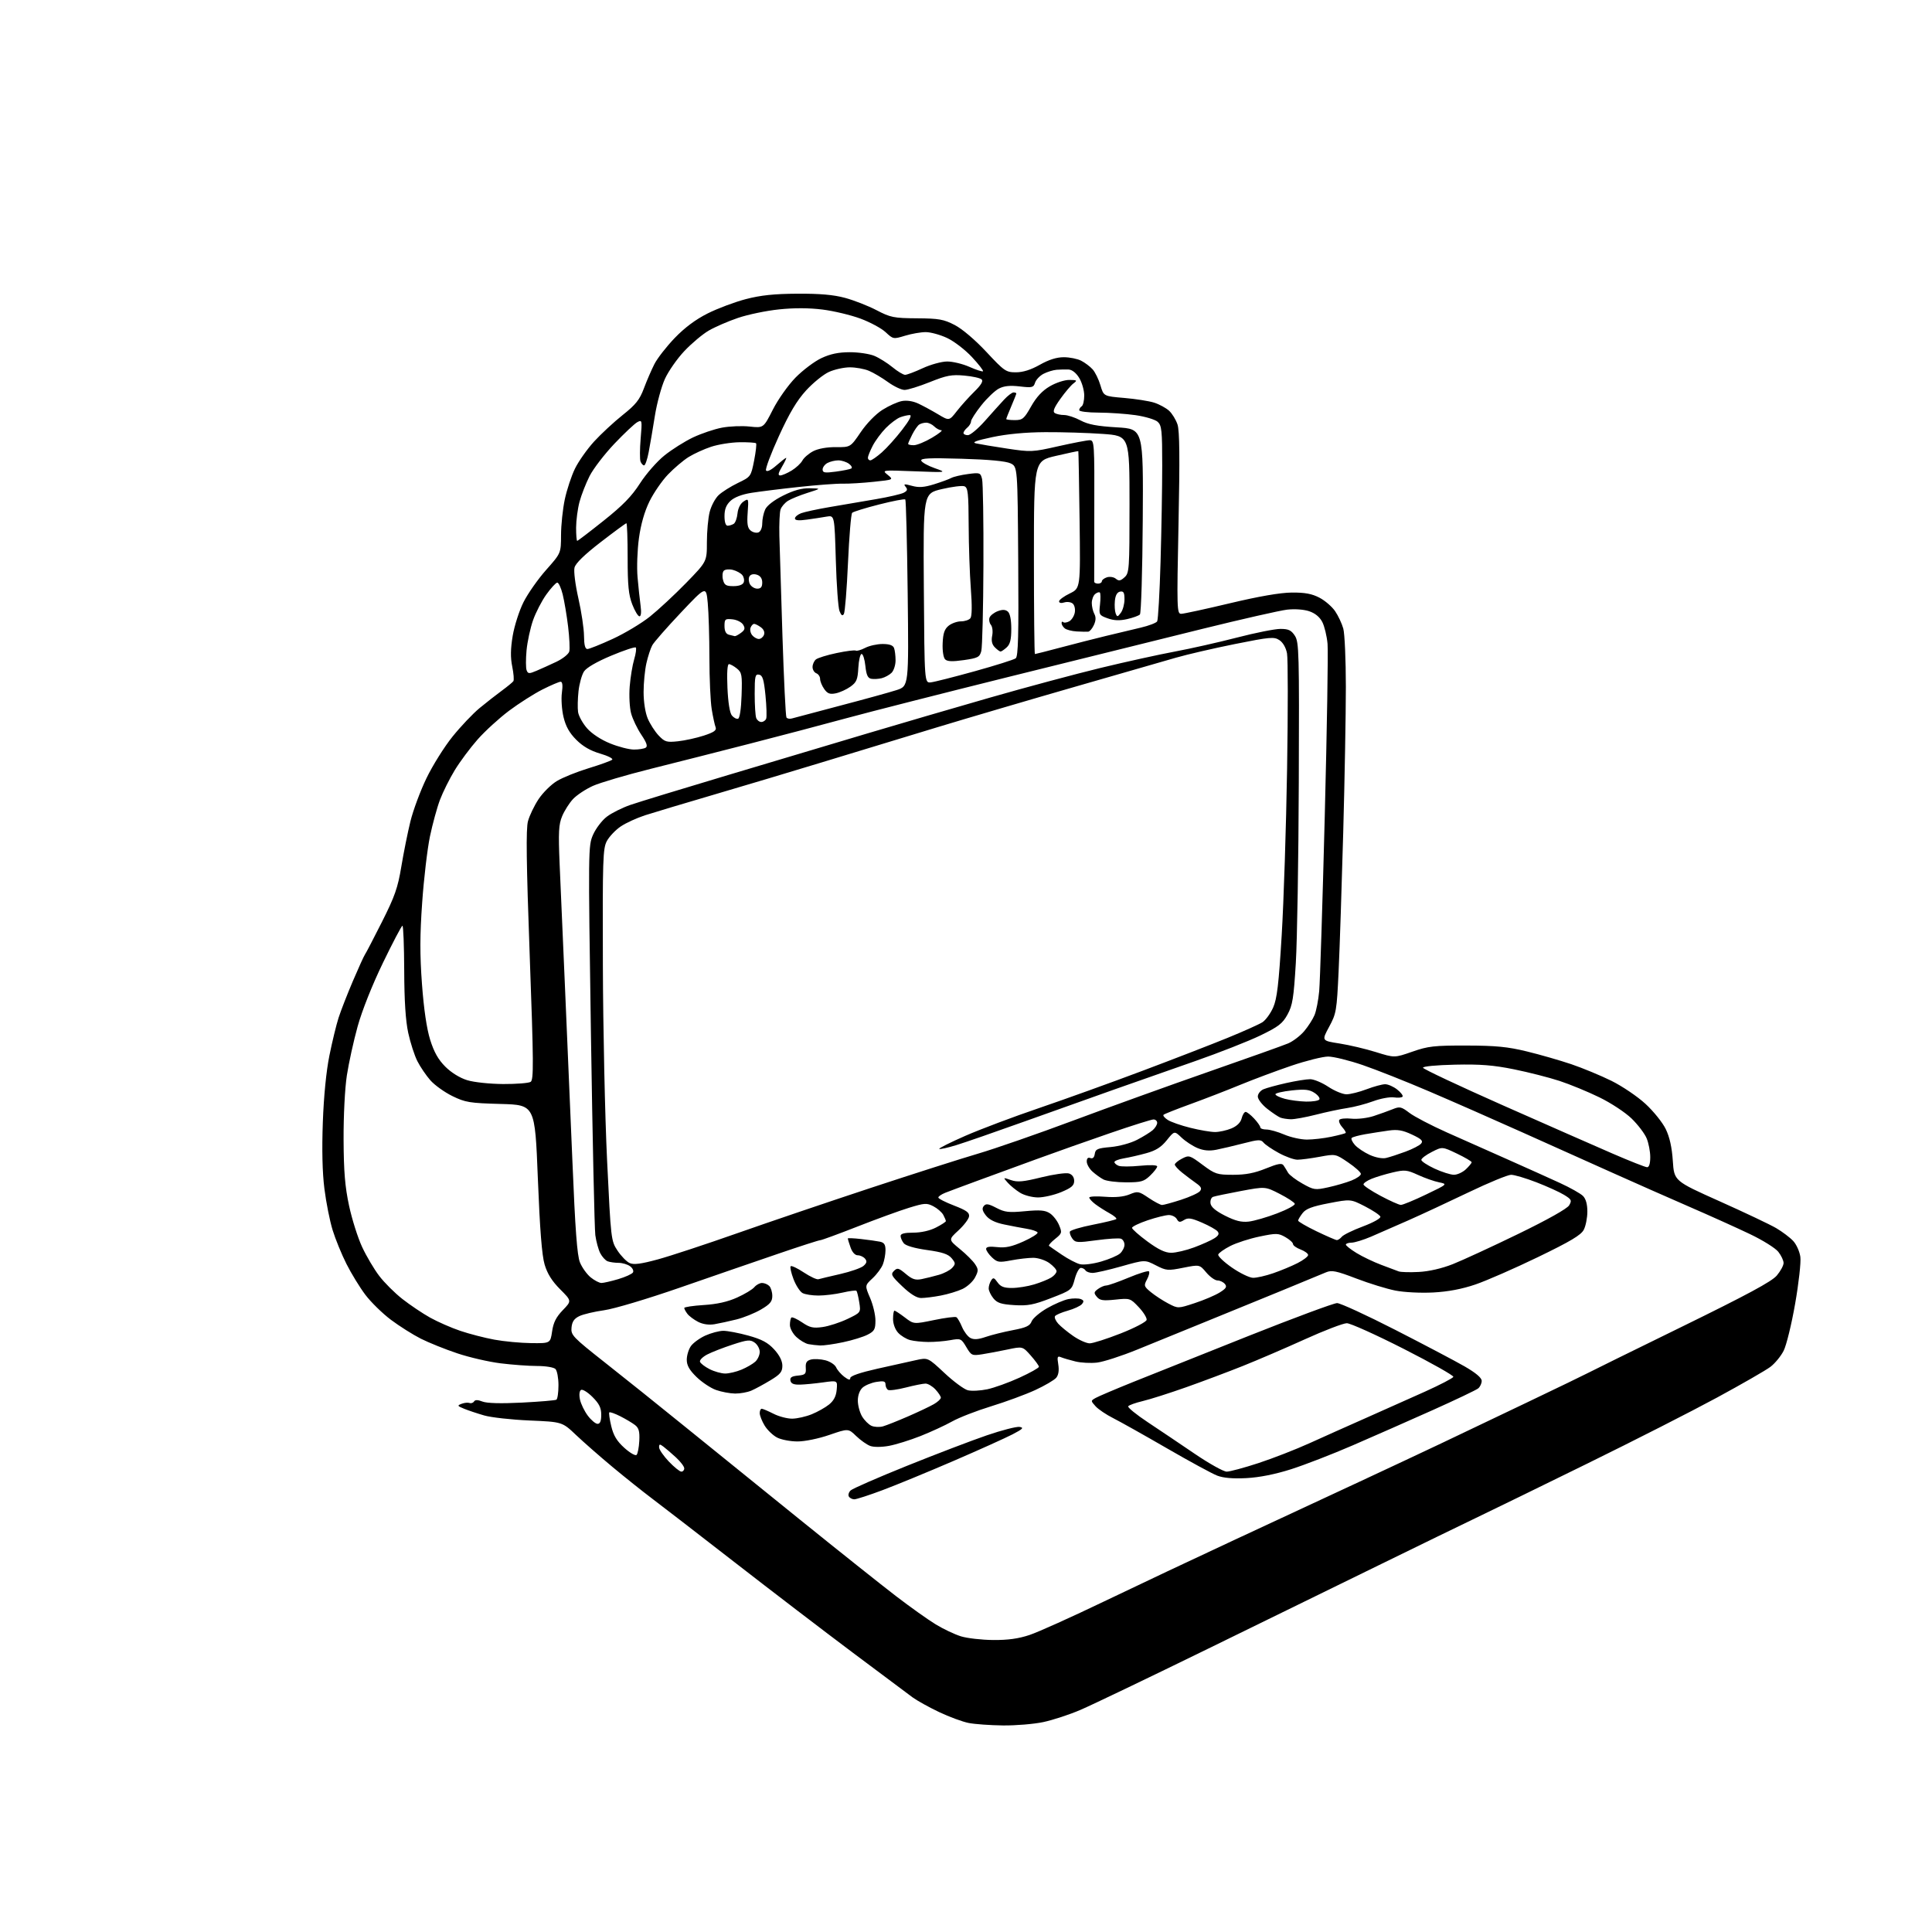 <?xml version="1.0" encoding="UTF-8" standalone="no"?>
<svg 
  version="1.1" 
  xmlns="http://www.w3.org/2000/svg" 
  xmlns:xlink="http://www.w3.org/1999/xlink" 
  xmlns:svg="http://www.w3.org/2000/svg"
  xmlns:rdf="http://www.w3.org/1999/02/22-rdf-syntax-ns#"
  xmlns:cc="http://creativecommons.org/ns#"
  xmlns:dc="http://purl.org/dc/elements/1.1/"
  viewBox="0 0 768 768"
  width="768"
  height="768"
>
<style>svg {background-color: white; }</style>"
<path stroke="none" fill="black" fill-rule="evenodd" d="M398.68,685.89C393.63,685.83 387.50,685.39 385.06,684.91C382.61,684.43 377.32,682.48 373.30,680.57C369.28,678.66 364.53,676.02 362.74,674.71C360.96,673.40 350.27,665.41 339.00,656.96C327.73,648.51 306.57,632.34 292.00,621.01C277.43,609.69 262.57,598.23 259.00,595.54C255.43,592.85 248.45,587.28 243.50,583.16C238.55,579.04 232.03,573.32 229.00,570.45C223.50,565.22 223.50,565.22 210.50,564.67C203.35,564.36 195.25,563.46 192.50,562.67C189.75,561.88 186.15,560.68 184.50,560.00C181.77,558.89 181.68,558.71 183.50,558.03C184.60,557.61 186.02,557.47 186.65,557.71C187.28,557.94 188.08,557.67 188.43,557.11C188.87,556.40 189.93,556.41 191.79,557.14C193.54,557.83 199.08,557.98 207.42,557.56C214.53,557.20 220.71,556.68 221.17,556.40C221.63,556.11 222.00,553.52 222.00,550.64C222.00,547.76 221.46,544.86 220.80,544.20C220.13,543.53 216.92,543.00 213.52,543.00C210.18,543.00 203.63,542.52 198.97,541.94C194.31,541.36 186.57,539.58 181.78,537.97C176.98,536.37 170.45,533.74 167.27,532.14C164.09,530.53 158.74,527.15 155.37,524.62C152.01,522.09 147.45,517.63 145.23,514.69C143.02,511.76 139.64,506.24 137.72,502.43C135.80,498.62 133.32,492.56 132.22,488.97C131.11,485.37 129.64,478.00 128.96,472.57C128.14,466.11 127.93,456.97 128.33,446.10C128.70,435.76 129.69,425.76 130.95,419.57C132.05,414.11 133.69,407.36 134.59,404.57C135.49,401.78 138.04,395.23 140.27,390.00C142.50,384.77 144.65,380.05 145.04,379.50C145.44,378.95 148.49,373.10 151.82,366.49C156.94,356.33 158.13,352.95 159.53,344.49C160.44,339.00 162.07,330.90 163.15,326.50C164.23,322.10 167.10,314.37 169.54,309.33C171.97,304.29 176.62,296.86 179.87,292.83C183.11,288.80 187.96,283.69 190.63,281.48C193.31,279.27 197.30,276.15 199.50,274.54C201.70,272.92 203.76,271.23 204.07,270.78C204.39,270.33 204.18,267.71 203.62,264.96C202.89,261.38 202.94,257.93 203.81,252.73C204.48,248.76 206.41,242.73 208.11,239.35C209.81,235.97 213.85,230.21 217.10,226.55C223.00,219.90 223.00,219.90 223.02,212.70C223.03,208.74 223.70,202.36 224.51,198.52C225.33,194.68 227.15,189.16 228.57,186.27C229.99,183.37 233.40,178.54 236.15,175.52C238.91,172.51 244.02,167.77 247.52,164.98C252.73,160.84 254.26,158.92 255.95,154.41C257.08,151.38 258.97,147.02 260.14,144.72C261.31,142.42 264.94,137.77 268.19,134.38C272.14,130.27 276.49,127.02 281.30,124.60C285.26,122.61 292.10,120.05 296.50,118.90C302.42,117.36 307.75,116.80 317.00,116.75C325.92,116.70 331.34,117.17 335.92,118.41C339.45,119.36 345.08,121.56 348.42,123.30C354.01,126.21 355.30,126.47 364.50,126.53C373.23,126.59 375.14,126.93 379.52,129.20C382.51,130.75 387.61,135.09 392.11,139.90C399.23,147.54 399.91,148.00 403.85,148.00C406.65,148.00 409.79,147.01 413.35,145.00C416.92,142.98 420.04,142.00 422.88,142.00C425.20,142.00 428.32,142.63 429.80,143.40C431.29,144.17 433.33,145.70 434.33,146.82C435.34,147.93 436.74,150.79 437.44,153.17C438.72,157.50 438.72,157.50 446.90,158.19C451.41,158.57 456.76,159.41 458.80,160.06C460.83,160.71 463.50,162.16 464.72,163.27C465.94,164.38 467.45,166.85 468.08,168.75C468.91,171.25 469.02,182.13 468.48,208.10C467.78,242.22 467.84,244.00 469.54,244.00C470.53,244.00 479.24,242.11 488.92,239.80C500.46,237.05 508.90,235.59 513.50,235.55C518.73,235.51 521.51,236.03 524.50,237.59C526.70,238.73 529.51,241.16 530.74,242.97C531.97,244.78 533.43,247.89 533.98,249.88C534.54,251.87 534.99,262.27 535.00,273.00C535.00,283.73 534.53,309.82 533.95,331.00C533.37,352.18 532.55,376.96 532.12,386.07C531.38,401.86 531.20,402.90 528.35,408.17C525.36,413.70 525.36,413.70 532.45,414.80C536.35,415.41 542.87,416.95 546.94,418.22C554.34,420.53 554.34,420.53 561.42,418.06C567.72,415.86 570.09,415.59 583.00,415.62C594.64,415.65 599.36,416.11 606.94,417.96C612.14,419.22 620.08,421.51 624.60,423.03C629.11,424.56 636.30,427.54 640.58,429.65C644.85,431.77 650.94,435.88 654.10,438.80C657.27,441.71 660.89,446.21 662.15,448.80C663.70,451.98 664.61,456.07 664.97,461.47C665.50,469.44 665.50,469.44 683.60,477.54C693.56,482.00 703.69,486.80 706.10,488.22C708.52,489.65 711.55,491.93 712.83,493.31C714.11,494.68 715.39,497.54 715.67,499.65C715.96,501.77 715.02,510.15 713.59,518.29C712.17,526.42 710.11,534.83 709.01,536.98C707.91,539.13 705.55,542.00 703.76,543.35C701.97,544.71 692.40,550.21 682.50,555.58C672.60,560.95 649.52,572.69 631.21,581.68C612.90,590.68 592.87,600.45 586.71,603.40C580.54,606.36 563.58,614.61 549.00,621.75C534.42,628.88 503.38,644.07 480.00,655.50C456.62,666.93 433.91,677.82 429.51,679.70C425.12,681.59 418.45,683.77 414.70,684.56C410.94,685.35 403.74,685.95 398.68,685.89zM394.78,651.93C400.66,651.98 404.87,651.40 409.28,649.92C412.70,648.78 426.07,642.76 439.00,636.54C451.93,630.33 475.10,619.39 490.50,612.23C505.90,605.07 528.17,594.70 540.00,589.20C551.83,583.69 566.67,576.73 573.00,573.72C579.33,570.71 594.58,563.44 606.89,557.55C619.21,551.66 630.01,546.44 630.89,545.95C631.78,545.46 648.50,537.22 668.06,527.65C694.59,514.66 704.31,509.43 706.31,507.04C707.79,505.28 709.00,503.04 709.00,502.06C709.00,501.07 708.06,499.07 706.90,497.61C705.75,496.14 700.69,492.98 695.65,490.58C690.62,488.17 679.75,483.27 671.50,479.69C663.25,476.10 649.52,470.04 641.00,466.21C632.48,462.39 616.27,455.13 605.00,450.06C593.73,445.00 577.08,437.68 568.00,433.80C558.92,429.91 547.08,425.22 541.67,423.37C536.27,421.52 530.10,420.00 527.96,420.00C525.83,420.00 519.22,421.65 513.29,423.66C507.35,425.68 498.23,429.09 493.00,431.24C487.77,433.40 478.91,436.83 473.30,438.87C467.69,440.90 462.84,442.83 462.52,443.15C462.20,443.47 462.96,444.39 464.22,445.20C465.47,446.01 469.52,447.42 473.21,448.33C476.89,449.25 481.30,450.00 482.99,450.00C484.68,450.00 487.61,449.35 489.50,448.57C491.73,447.63 493.15,446.23 493.57,444.57C493.93,443.15 494.64,442.00 495.16,442.00C495.67,442.00 497.20,443.19 498.55,444.65C499.90,446.10 501.00,447.68 501.00,448.15C501.00,448.62 502.09,449.00 503.42,449.00C504.75,449.00 507.93,449.90 510.50,451.00C513.07,452.10 517.13,453.00 519.53,453.00C521.94,453.00 526.29,452.50 529.20,451.88C532.12,451.27 534.68,450.59 534.91,450.39C535.14,450.18 534.53,449.14 533.56,448.07C532.60,447.00 532.07,445.70 532.39,445.18C532.71,444.67 534.89,444.44 537.23,444.69C539.58,444.93 543.52,444.47 546.00,443.66C548.48,442.85 551.90,441.62 553.60,440.93C556.44,439.78 557.01,439.91 560.26,442.38C562.21,443.87 568.92,447.37 575.16,450.16C581.39,452.94 592.35,457.81 599.50,460.98C606.65,464.16 615.88,468.31 620.01,470.21C624.15,472.11 628.31,474.45 629.26,475.41C630.40,476.54 631.00,478.70 631.00,481.62C631.00,484.08 630.36,487.33 629.58,488.84C628.49,490.96 624.33,493.44 611.33,499.73C602.07,504.21 590.90,509.10 586.50,510.60C581.12,512.43 575.63,513.47 569.72,513.78C564.79,514.04 558.21,513.71 554.72,513.03C551.30,512.36 544.29,510.20 539.14,508.23C531.20,505.19 529.37,504.82 527.14,505.76C525.69,506.37 517.75,509.65 509.50,513.05C501.25,516.44 487.52,522.05 479.00,525.51C470.48,528.97 458.37,533.90 452.10,536.47C445.83,539.03 438.63,541.36 436.10,541.65C433.57,541.94 429.70,541.74 427.50,541.20C425.30,540.67 422.73,539.91 421.80,539.53C420.33,538.92 420.18,539.31 420.68,542.40C421.06,544.73 420.78,546.57 419.88,547.66C419.12,548.59 415.35,550.80 411.50,552.58C407.65,554.35 399.77,557.25 394.00,559.02C388.23,560.79 381.25,563.49 378.50,565.04C375.75,566.58 370.09,569.19 365.91,570.85C361.74,572.50 356.08,574.26 353.33,574.76C350.40,575.29 347.33,575.30 345.92,574.78C344.59,574.29 342.08,572.52 340.35,570.85C337.21,567.81 337.21,567.81 329.69,570.40C325.40,571.88 319.96,573.00 317.03,573.00C314.21,573.00 310.55,572.30 308.91,571.45C307.26,570.60 305.03,568.46 303.96,566.70C302.89,564.94 302.01,562.71 302.00,561.75C302.00,560.79 302.35,560.00 302.79,560.00C303.22,560.00 305.34,560.90 307.50,562.00C309.66,563.10 313.02,563.97 314.96,563.94C316.91,563.91 320.38,563.13 322.67,562.19C324.97,561.26 328.07,559.52 329.56,558.32C331.44,556.80 332.37,555.00 332.60,552.43C332.93,548.73 332.93,548.73 327.21,549.52C324.07,549.96 319.94,550.36 318.02,550.41C315.52,550.47 314.45,550.03 314.21,548.82C313.96,547.56 314.71,547.06 317.19,546.82C320.11,546.54 320.48,546.18 320.31,543.75C320.17,541.65 320.66,540.87 322.41,540.43C323.66,540.12 326.22,540.25 328.09,540.73C329.97,541.21 331.90,542.48 332.38,543.56C332.87,544.64 334.33,546.33 335.63,547.31C337.32,548.58 338.00,548.72 338.00,547.80C338.01,546.96 341.86,545.64 348.75,544.09C354.66,542.77 361.60,541.23 364.18,540.66C368.85,539.63 368.85,539.63 375.45,545.80C379.08,549.20 383.26,552.28 384.73,552.65C386.21,553.02 389.69,552.84 392.46,552.26C395.23,551.67 400.99,549.60 405.25,547.65C409.51,545.71 412.99,543.75 412.99,543.31C412.98,542.86 411.51,540.85 409.74,538.84C406.50,535.18 406.50,535.18 400.50,536.45C397.20,537.15 392.63,538.00 390.35,538.36C386.39,538.96 386.09,538.82 384.12,535.48C382.11,532.08 381.91,531.99 377.77,532.73C375.42,533.16 371.48,533.48 369.00,533.46C366.52,533.44 363.27,533.10 361.78,532.70C360.28,532.30 358.14,531.00 357.03,529.80C355.84,528.52 355.00,526.26 355.00,524.31C355.00,522.49 355.26,521.00 355.57,521.00C355.88,521.00 357.73,522.22 359.68,523.70C363.23,526.41 363.23,526.41 371.27,524.75C375.70,523.83 379.71,523.32 380.18,523.61C380.65,523.90 381.66,525.64 382.43,527.49C383.20,529.33 384.69,531.30 385.74,531.86C387.11,532.59 388.84,532.48 391.83,531.45C394.12,530.66 398.98,529.45 402.62,528.76C407.89,527.76 409.41,527.05 410.08,525.29C410.54,524.08 413.30,521.72 416.21,520.05C419.12,518.38 422.96,516.74 424.74,516.40C426.53,516.06 428.71,516.06 429.61,516.40C430.85,516.88 430.96,517.34 430.09,518.39C429.47,519.14 426.93,520.32 424.46,521.01C421.98,521.71 419.69,522.69 419.38,523.20C419.06,523.71 419.64,525.05 420.65,526.18C421.67,527.31 424.38,529.53 426.68,531.12C428.98,532.70 431.90,534.00 433.18,534.00C434.46,533.99 440.00,532.22 445.50,530.06C451.00,527.90 455.63,525.48 455.80,524.69C455.96,523.90 454.56,521.62 452.68,519.63C449.32,516.06 449.17,516.01 443.35,516.62C438.47,517.13 437.19,516.94 436.01,515.51C434.75,513.99 434.80,513.62 436.48,512.39C437.53,511.63 439.00,511.00 439.76,511.00C440.52,511.00 444.51,509.60 448.62,507.89C452.74,506.17 456.38,505.05 456.72,505.39C457.06,505.73 456.71,507.18 455.94,508.61C454.63,511.06 454.73,511.38 457.52,513.67C459.16,515.01 462.25,517.03 464.39,518.15C468.29,520.19 468.29,520.19 474.89,518.02C478.53,516.83 482.98,514.94 484.79,513.82C487.41,512.20 487.84,511.51 486.91,510.40C486.28,509.63 484.95,509.00 483.97,509.00C482.98,509.00 480.98,507.57 479.51,505.83C476.85,502.66 476.85,502.66 470.35,503.95C464.23,505.17 463.62,505.12 459.49,503.00C455.12,500.75 455.12,500.75 445.81,503.38C440.69,504.83 435.51,506.01 434.31,506.01C433.10,506.00 431.84,505.55 431.50,505.00C431.16,504.45 430.33,504.00 429.65,504.00C428.97,504.00 427.88,505.99 427.23,508.42C426.07,512.77 425.94,512.88 417.79,516.02C410.83,518.71 408.54,519.14 403.13,518.80C397.95,518.47 396.38,517.95 394.87,516.08C393.84,514.82 393.01,513.04 393.02,512.14C393.02,511.24 393.46,509.82 393.99,509.00C394.80,507.73 395.18,507.84 396.53,509.75C397.75,511.48 399.09,512.00 402.31,511.99C404.61,511.98 408.58,511.35 411.13,510.57C413.67,509.80 416.71,508.57 417.88,507.84C419.05,507.12 420.00,505.98 420.00,505.33C420.00,504.67 418.69,503.21 417.10,502.07C415.50,500.93 412.63,500.00 410.73,500.00C408.83,500.00 404.88,500.45 401.96,501.01C397.11,501.93 396.44,501.82 394.32,499.83C393.05,498.63 392.00,497.11 392.00,496.45C392.00,495.62 393.36,495.40 396.37,495.74C399.72,496.12 402.16,495.59 406.85,493.49C410.21,491.98 412.73,490.37 412.45,489.91C412.16,489.45 410.26,488.80 408.21,488.47C406.17,488.13 402.11,487.36 399.19,486.75C395.59,486.01 393.24,484.85 391.93,483.19C390.50,481.36 390.27,480.38 391.07,479.41C391.95,478.36 392.89,478.50 396.05,480.14C399.41,481.90 400.99,482.08 407.47,481.47C413.44,480.91 415.48,481.08 417.34,482.31C418.64,483.15 420.28,485.27 421.00,487.01C422.25,490.01 422.16,490.30 419.41,492.50C417.81,493.78 416.73,495.01 417.00,495.25C417.27,495.48 419.57,497.07 422.10,498.78C424.62,500.49 427.86,502.18 429.28,502.53C430.72,502.90 434.43,502.44 437.68,501.50C440.88,500.58 444.29,499.12 445.25,498.26C446.21,497.39 447.00,495.85 447.00,494.81C447.00,493.78 446.38,492.70 445.61,492.41C444.85,492.11 440.48,492.39 435.91,493.01C428.30,494.05 427.47,494.00 426.28,492.37C425.56,491.38 425.12,490.13 425.31,489.58C425.49,489.03 429.59,487.80 434.43,486.85C439.26,485.90 443.45,484.88 443.74,484.59C444.03,484.30 442.82,483.26 441.04,482.28C439.26,481.30 436.72,479.68 435.40,478.68C434.08,477.68 433.00,476.49 433.00,476.04C433.00,475.60 435.81,475.45 439.25,475.73C443.41,476.06 446.66,475.75 448.98,474.80C452.28,473.44 452.66,473.51 456.62,476.19C458.91,477.73 461.31,479.00 461.94,479.00C462.57,479.00 465.96,478.07 469.47,476.94C472.99,475.80 476.37,474.26 476.98,473.52C477.85,472.47 477.51,471.76 475.49,470.34C474.05,469.33 471.55,467.45 469.94,466.16C468.32,464.87 467.00,463.42 467.00,462.94C467.00,462.45 468.29,461.38 469.87,460.57C472.64,459.13 472.93,459.22 478.05,463.04C483.03,466.75 483.79,467.00 490.20,467.00C495.19,467.00 498.71,466.32 503.21,464.49C507.99,462.55 509.56,462.27 510.22,463.24C510.69,463.93 511.50,465.25 512.02,466.16C512.54,467.07 515.11,469.02 517.73,470.49C522.27,473.05 522.77,473.12 528.00,471.97C531.02,471.31 535.19,470.09 537.25,469.27C539.31,468.45 540.99,467.27 540.97,466.64C540.96,466.01 538.68,463.96 535.92,462.09C530.89,458.67 530.89,458.67 524.58,459.84C521.11,460.48 517.14,461.00 515.76,461.00C514.38,461.00 511.06,459.81 508.38,458.35C505.69,456.89 502.96,455.03 502.29,454.22C501.23,452.91 500.28,452.94 494.29,454.50C490.56,455.46 485.70,456.61 483.50,457.04C480.71,457.59 478.45,457.38 476.00,456.36C474.08,455.55 471.23,453.68 469.67,452.20C466.84,449.50 466.84,449.50 463.82,453.25C461.58,456.03 459.48,457.37 455.65,458.42C452.82,459.20 448.81,460.12 446.75,460.46C444.69,460.81 443.00,461.47 443.00,461.94C443.00,462.40 443.76,463.08 444.69,463.43C445.62,463.79 449.45,463.78 453.19,463.41C457.26,463.01 460.00,463.12 460.00,463.68C460.00,464.20 458.74,465.84 457.20,467.31C454.72,469.69 453.60,470.00 447.63,470.00C443.91,470.00 439.89,469.49 438.68,468.88C437.48,468.26 435.49,466.83 434.25,465.70C433.01,464.57 432.00,462.78 432.00,461.72C432.00,460.45 432.49,459.98 433.44,460.34C434.38,460.70 434.98,460.13 435.19,458.69C435.46,456.79 436.28,456.43 441.50,455.97C444.89,455.66 449.46,454.42 452.00,453.10C454.48,451.82 457.29,450.07 458.25,449.23C459.21,448.38 460.00,447.08 460.00,446.35C460.00,445.61 459.34,445.00 458.54,445.00C457.73,445.00 449.97,447.44 441.29,450.43C432.60,453.41 419.43,458.08 412.00,460.79C404.57,463.51 394.00,467.38 388.50,469.39C383.00,471.41 377.26,473.55 375.75,474.15C374.24,474.75 373.00,475.60 373.00,476.03C373.00,476.47 375.81,477.91 379.25,479.23C384.22,481.15 385.44,482.04 385.21,483.57C385.05,484.63 383.14,487.13 380.97,489.13C377.01,492.77 377.01,492.77 381.55,496.49C384.05,498.53 386.77,501.25 387.61,502.53C388.97,504.60 388.97,505.16 387.61,507.79C386.77,509.41 384.53,511.47 382.62,512.38C380.71,513.28 376.80,514.47 373.94,515.01C371.07,515.56 367.55,515.99 366.11,515.98C364.39,515.96 361.85,514.38 358.67,511.34C354.35,507.23 354.00,506.57 355.35,505.22C356.70,503.87 357.21,504.00 360.07,506.40C362.62,508.55 363.90,508.97 366.39,508.46C368.10,508.11 371.18,507.35 373.23,506.76C375.29,506.17 377.66,504.93 378.51,503.99C379.90,502.45 379.88,502.08 378.28,500.15C376.93,498.53 374.56,497.74 368.50,496.90C363.51,496.20 360.03,495.18 359.25,494.20C358.56,493.33 358.00,492.03 358.00,491.31C358.00,490.40 359.55,490.00 363.04,490.00C366.12,490.00 369.62,489.22 372.04,487.98C374.22,486.87 376.00,485.71 376.00,485.41C376.00,485.11 375.54,484.00 374.97,482.94C374.40,481.89 372.64,480.35 371.04,479.52C368.40,478.15 367.54,478.21 361.32,480.12C357.57,481.27 348.32,484.64 340.76,487.61C333.21,490.57 326.59,493.00 326.05,493.00C325.51,493.00 317.97,495.43 309.29,498.40C300.60,501.36 283.07,507.41 270.33,511.83C257.34,516.34 244.08,520.30 240.16,520.84C236.31,521.38 231.89,522.42 230.33,523.16C228.24,524.16 227.42,525.35 227.19,527.71C226.90,530.74 227.61,531.49 240.57,541.71C248.10,547.64 262.31,559.02 272.14,567.00C281.97,574.98 302.56,591.62 317.89,604.00C333.22,616.38 350.43,630.08 356.13,634.45C361.84,638.83 368.98,643.91 372.00,645.74C375.02,647.58 379.52,649.70 382.00,650.47C384.48,651.23 390.23,651.89 394.78,651.93zM339.60,596.00C338.79,596.00 337.81,595.51 337.44,594.90C337.07,594.30 337.38,593.21 338.13,592.48C338.88,591.75 348.95,587.35 360.50,582.70C372.05,578.05 386.35,572.59 392.29,570.56C398.22,568.53 404.07,567.03 405.29,567.22C407.11,567.51 406.62,568.03 402.50,570.17C399.75,571.60 389.18,576.37 379.00,580.76C368.82,585.15 356.13,590.37 350.79,592.37C345.46,594.37 340.42,596.00 339.60,596.00zM495.50,587.57C490.10,587.85 486.32,587.53 483.85,586.58C481.85,585.81 472.85,580.92 463.85,575.71C454.86,570.51 445.25,565.12 442.50,563.73C439.75,562.35 436.61,560.23 435.52,559.03C433.55,556.84 433.55,556.83 435.52,555.71C436.61,555.09 443.35,552.22 450.50,549.34C457.65,546.46 478.28,538.23 496.34,531.05C514.41,523.87 530.23,518.00 531.51,518.00C532.78,518.00 543.20,522.79 554.66,528.65C566.12,534.51 578.54,541.05 582.25,543.19C586.71,545.77 589.00,547.71 589.00,548.92C589.00,549.93 588.37,551.27 587.61,551.91C586.85,552.54 578.63,556.46 569.36,560.61C560.09,564.76 545.85,571.04 537.73,574.55C529.60,578.07 518.58,582.34 513.23,584.04C506.92,586.05 500.69,587.29 495.50,587.57zM270.85,585.00C271.48,585.00 272.00,584.41 272.00,583.70C272.00,582.98 270.54,581.04 268.75,579.39C266.96,577.74 264.71,575.80 263.75,575.08C262.26,573.95 262.00,573.99 262.00,575.34C262.00,576.20 263.73,578.73 265.85,580.96C267.96,583.18 270.21,585.00 270.85,585.00zM487.63,585.00C488.87,585.00 494.55,583.47 500.26,581.60C505.96,579.73 515.10,576.17 520.57,573.69C526.03,571.21 536.12,566.70 543.00,563.66C549.88,560.62 560.43,555.91 566.46,553.19C572.49,550.47 577.56,547.83 577.73,547.32C577.90,546.81 569.02,541.80 557.99,536.19C546.97,530.59 536.79,526.00 535.38,526.00C533.97,526.00 526.44,528.88 518.66,532.41C510.87,535.94 499.77,540.71 494.00,543.01C488.23,545.32 478.10,549.12 471.50,551.46C464.90,553.79 457.14,556.27 454.25,556.95C451.36,557.64 448.76,558.57 448.48,559.03C448.20,559.48 451.69,562.32 456.24,565.34C460.78,568.35 469.20,574.01 474.93,577.91C480.67,581.81 486.39,585.00 487.63,585.00zM253.05,578.34C253.51,577.88 254.00,575.36 254.13,572.75C254.32,569.04 253.95,567.66 252.44,566.48C251.37,565.65 248.73,564.08 246.58,562.99C244.42,561.90 242.46,561.21 242.21,561.45C241.97,561.69 242.32,564.15 242.98,566.91C243.88,570.67 245.20,572.85 248.20,575.56C250.41,577.55 252.59,578.81 253.05,578.34zM351.03,566.99C352.42,566.59 356.92,564.80 361.03,563.01C365.14,561.22 369.74,559.04 371.25,558.16C372.76,557.29 374.00,556.13 374.00,555.60C374.00,555.07 373.02,553.59 371.83,552.31C370.63,551.04 368.87,550.00 367.91,550.00C366.95,550.00 363.42,550.70 360.08,551.56C356.73,552.42 353.55,552.84 353.00,552.50C352.45,552.16 352.00,551.17 352.00,550.31C352.00,549.06 351.25,548.86 348.38,549.33C346.38,549.65 343.91,550.68 342.88,551.61C341.73,552.65 341.00,554.66 341.00,556.75C341.00,558.64 341.75,561.46 342.67,563.02C343.59,564.57 345.28,566.27 346.42,566.78C347.56,567.29 349.64,567.39 351.03,566.99zM237.55,566.00C238.55,566.00 239.00,564.88 239.00,562.40C239.00,559.62 238.20,558.00 235.53,555.33C233.61,553.41 231.56,552.15 230.97,552.52C230.31,552.92 230.15,554.45 230.55,556.35C230.92,558.08 232.32,560.96 233.66,562.75C235.00,564.54 236.75,566.00 237.55,566.00zM292.20,553.96C290.17,553.93 286.75,553.29 284.62,552.53C282.48,551.77 278.99,549.44 276.87,547.37C274.03,544.60 273.00,542.77 273.00,540.52C273.00,538.83 273.73,536.40 274.63,535.11C275.53,533.83 278.12,531.94 280.38,530.91C282.65,529.89 285.86,529.03 287.52,529.02C289.18,529.01 293.68,529.87 297.52,530.93C302.86,532.42 305.25,533.70 307.75,536.42C309.87,538.74 311.00,540.99 311.00,542.90C311.00,545.33 310.18,546.32 306.25,548.69C303.64,550.27 300.24,552.11 298.70,552.78C297.16,553.45 294.24,553.98 292.20,553.96zM288.28,546.00C289.81,546.00 292.72,545.31 294.75,544.46C296.77,543.62 299.23,542.20 300.21,541.31C301.20,540.42 302.00,538.66 302.00,537.40C302.00,536.14 301.09,534.48 299.98,533.70C298.21,532.46 297.14,532.56 291.22,534.50C287.51,535.71 282.99,537.47 281.17,538.41C279.36,539.35 278.04,540.65 278.25,541.31C278.45,541.96 280.17,543.29 282.06,544.25C283.95,545.21 286.75,546.00 288.28,546.00zM326.00,534.85C324.62,534.78 322.52,534.54 321.33,534.31C320.14,534.07 318.00,532.81 316.58,531.49C315.16,530.17 314.00,528.02 314.00,526.71C314.00,525.40 314.26,524.07 314.58,523.75C314.90,523.43 316.81,524.29 318.83,525.66C321.91,527.75 323.22,528.05 327.00,527.52C329.48,527.17 333.91,525.73 336.86,524.32C342.22,521.75 342.22,521.75 341.56,517.66C341.20,515.41 340.70,513.37 340.45,513.12C340.20,512.86 337.71,513.19 334.92,513.83C332.13,514.47 327.83,515.00 325.36,515.00C322.89,515.00 320.04,514.56 319.02,514.01C318.01,513.47 316.39,510.98 315.44,508.49C314.49,506.00 313.98,503.69 314.31,503.35C314.64,503.02 316.99,504.13 319.53,505.82C322.08,507.50 324.68,508.72 325.33,508.52C325.97,508.33 329.88,507.39 334.00,506.45C338.12,505.51 342.29,504.05 343.25,503.22C344.57,502.06 344.72,501.37 343.87,500.35C343.26,499.61 341.95,499.00 340.98,499.00C339.88,499.00 338.77,497.79 338.10,495.85C337.49,494.12 337.00,492.53 337.00,492.32C337.00,492.10 339.36,492.20 342.25,492.53C345.14,492.85 348.51,493.33 349.75,493.58C351.46,493.93 352.00,494.73 352.00,496.95C352.00,498.56 351.54,501.08 350.98,502.55C350.42,504.03 348.57,506.54 346.86,508.13C343.76,511.02 343.76,511.02 345.88,515.95C347.05,518.66 348.00,522.69 348.00,524.91C348.00,528.41 347.59,529.16 344.91,530.54C343.22,531.42 338.83,532.78 335.16,533.55C331.50,534.33 327.38,534.91 326.00,534.85zM211.14,533.91C218.77,534.00 218.77,534.00 219.47,529.25C219.98,525.71 221.07,523.56 223.72,520.81C227.28,517.13 227.28,517.13 222.66,512.51C219.43,509.27 217.58,506.33 216.50,502.69C215.41,499.05 214.61,488.82 213.80,468.36C212.65,439.22 212.65,439.22 199.07,438.84C186.66,438.50 184.99,438.23 179.81,435.70C176.69,434.17 172.76,431.35 171.07,429.43C169.39,427.51 167.07,424.11 165.93,421.86C164.78,419.62 163.15,414.57 162.29,410.64C161.23,405.77 160.72,397.86 160.68,385.75C160.64,375.99 160.33,368.00 159.98,368.00C159.63,368.00 156.14,374.64 152.22,382.75C147.96,391.55 143.91,401.74 142.17,408.00C140.57,413.77 138.64,422.55 137.88,427.50C137.09,432.65 136.54,443.56 136.58,453.00C136.64,465.75 137.14,471.73 138.76,479.30C139.92,484.70 142.26,492.09 143.97,495.74C145.67,499.39 148.73,504.56 150.77,507.22C152.80,509.89 156.95,514.02 159.98,516.39C163.02,518.77 167.97,522.10 171.00,523.79C174.03,525.47 179.43,527.84 183.00,529.04C186.57,530.25 192.65,531.82 196.50,532.53C200.35,533.24 206.94,533.86 211.14,533.91zM284.00,526.40C281.76,526.77 279.42,526.43 277.50,525.45C275.85,524.60 273.94,523.17 273.25,522.27C272.56,521.36 272.00,520.31 272.00,519.94C272.00,519.56 275.49,519.04 279.75,518.77C285.02,518.44 289.26,517.49 293.00,515.80C296.02,514.44 299.12,512.58 299.87,511.66C300.63,510.75 302.00,510.00 302.92,510.00C303.85,510.00 305.14,510.54 305.80,511.20C306.46,511.86 307.00,513.64 307.00,515.16C307.00,517.37 306.11,518.44 302.50,520.55C300.03,522.00 295.64,523.78 292.75,524.50C289.86,525.22 285.93,526.07 284.00,526.40zM239.07,510.00C239.93,510.00 242.95,509.31 245.78,508.47C248.60,507.63 251.23,506.44 251.61,505.82C251.99,505.20 251.48,504.09 250.46,503.35C249.45,502.61 247.39,502.00 245.89,502.00C244.39,502.00 242.44,501.72 241.54,501.38C240.65,501.04 239.33,499.57 238.59,498.13C237.86,496.68 236.99,493.48 236.65,491.00C236.32,488.52 235.54,452.70 234.91,411.39C233.80,337.32 233.81,336.22 235.77,331.78C236.87,329.31 239.32,326.09 241.23,324.64C243.13,323.19 247.35,321.08 250.60,319.96C253.84,318.84 271.35,313.49 289.50,308.07C307.65,302.65 332.62,295.19 345.00,291.49C357.38,287.80 379.20,281.42 393.50,277.32C407.80,273.22 427.60,267.91 437.50,265.51C447.40,263.11 460.68,260.19 467.00,259.01C473.32,257.83 484.46,255.32 491.76,253.43C499.05,251.54 506.80,250.00 508.98,250.00C512.20,250.00 513.29,250.51 514.73,252.72C516.38,255.25 516.49,259.29 516.29,310.97C516.18,341.51 515.65,373.82 515.11,382.76C514.27,396.76 513.81,399.62 511.82,403.26C509.85,406.87 508.23,408.12 501.00,411.62C496.32,413.88 484.62,418.48 475.00,421.84C465.38,425.19 450.98,430.25 443.00,433.07C435.02,435.89 419.05,441.58 407.50,445.72C395.95,449.86 383.65,454.13 380.16,455.20C376.67,456.27 373.61,456.95 373.37,456.70C373.12,456.45 377.77,454.12 383.71,451.52C389.64,448.92 402.82,443.95 413.00,440.49C423.18,437.02 441.62,430.38 454.00,425.72C466.38,421.07 481.68,415.14 488.00,412.56C494.32,409.98 500.55,407.18 501.84,406.35C503.13,405.51 505.05,402.88 506.10,400.50C507.64,397.02 508.31,391.36 509.49,371.83C510.30,358.45 511.27,328.60 511.64,305.50C512.01,282.40 512.00,261.81 511.61,259.74C511.18,257.45 510.00,255.39 508.58,254.46C506.46,253.07 504.93,253.20 490.88,256.02C482.42,257.72 471.90,260.16 467.50,261.43C463.10,262.71 445.10,267.90 427.50,272.95C409.90,278.01 385.15,285.29 372.50,289.12C359.85,292.96 339.38,299.18 327.00,302.96C314.62,306.73 295.05,312.59 283.50,315.97C271.95,319.36 259.79,323.00 256.47,324.07C253.15,325.14 248.77,327.15 246.73,328.54C244.69,329.92 242.23,332.51 241.26,334.28C239.65,337.23 239.51,341.30 239.65,383.50C239.73,408.80 240.48,443.83 241.33,461.35C242.85,492.80 242.90,493.24 245.47,497.14C246.91,499.31 249.08,501.53 250.29,502.08C251.94,502.83 254.76,502.46 261.50,500.63C266.45,499.28 280.62,494.61 293.00,490.25C305.38,485.89 329.23,477.80 346.00,472.26C362.77,466.73 382.03,460.57 388.80,458.59C395.56,456.60 412.62,450.68 426.71,445.41C440.80,440.15 464.96,431.44 480.41,426.05C495.86,420.67 510.10,415.59 512.05,414.77C514.00,413.94 516.88,411.75 518.45,409.89C520.02,408.02 521.87,405.15 522.55,403.50C523.24,401.85 524.07,397.57 524.40,394.00C524.73,390.43 525.73,359.15 526.61,324.50C527.50,289.85 528.00,258.99 527.72,255.91C527.44,252.84 526.50,248.94 525.63,247.25C524.59,245.24 522.76,243.75 520.38,242.96C518.24,242.25 514.60,242.00 511.61,242.35C508.80,242.68 493.68,246.11 478.00,249.98C462.32,253.85 427.90,262.38 401.50,268.94C375.10,275.50 345.85,282.95 336.50,285.49C327.15,288.04 309.82,292.61 298.00,295.64C286.18,298.68 268.49,303.17 258.70,305.62C248.92,308.06 238.57,311.12 235.70,312.40C232.84,313.69 229.29,316.04 227.80,317.62C226.32,319.20 224.37,322.27 223.47,324.43C222.08,327.73 221.93,330.72 222.46,343.43C222.80,351.72 223.74,373.35 224.55,391.50C225.35,409.65 226.69,441.07 227.53,461.33C228.66,488.92 229.42,499.08 230.54,501.83C231.36,503.85 233.27,506.51 234.77,507.75C236.27,508.98 238.21,509.99 239.07,510.00zM498.09,507.95C499.52,507.98 503.14,507.16 506.14,506.12C509.14,505.09 513.49,503.28 515.80,502.10C518.11,500.92 520.00,499.48 520.00,498.89C520.00,498.31 518.65,497.32 517.00,496.69C515.35,496.07 514.00,495.10 513.99,494.53C513.99,493.96 512.62,492.72 510.95,491.77C508.15,490.18 507.36,490.16 500.71,491.54C496.74,492.36 491.51,494.05 489.08,495.29C486.64,496.53 484.48,498.06 484.27,498.69C484.06,499.32 486.50,501.65 489.69,503.87C492.89,506.09 496.67,507.92 498.09,507.95zM564.00,505.62C568.06,505.41 573.13,504.24 577.50,502.52C581.35,500.99 593.05,495.60 603.50,490.52C615.15,484.86 622.99,480.46 623.76,479.14C624.90,477.19 624.71,476.79 621.76,474.98C619.97,473.88 615.03,471.64 610.78,469.99C606.54,468.35 601.99,467.00 600.68,467.00C599.37,467.00 591.78,470.13 583.80,473.96C575.83,477.78 565.07,482.79 559.90,485.08C554.73,487.37 548.02,490.31 545.00,491.60C541.98,492.89 538.49,493.96 537.25,493.98C536.01,493.99 535.00,494.34 535.00,494.75C535.00,495.16 536.92,496.67 539.25,498.10C541.59,499.53 545.98,501.63 549.00,502.77C552.02,503.91 555.17,505.10 556.00,505.40C556.83,505.71 560.42,505.81 564.00,505.62zM465.57,498.00C467.42,498.00 471.53,497.03 474.71,495.85C477.90,494.66 481.52,493.03 482.77,492.22C484.44,491.14 484.76,490.41 483.99,489.48C483.41,488.79 480.61,487.22 477.77,486.00C473.51,484.16 472.25,483.99 470.65,484.99C469.04,485.99 468.54,485.92 467.80,484.60C467.30,483.72 465.89,483.00 464.64,483.00C463.40,483.00 459.60,483.94 456.19,485.09C452.79,486.24 450.00,487.59 450.00,488.09C450.00,488.59 452.75,491.03 456.11,493.50C460.49,496.72 463.17,498.00 465.57,498.00zM531.39,492.95C531.88,492.98 532.78,492.38 533.39,491.63C534.00,490.87 537.78,489.02 541.80,487.52C545.93,485.97 548.93,484.29 548.72,483.64C548.51,483.01 545.76,481.18 542.62,479.56C536.89,476.63 536.89,476.63 528.21,478.30C521.60,479.57 519.11,480.51 517.79,482.24C516.83,483.48 516.03,484.82 516.02,485.20C516.01,485.59 519.26,487.48 523.25,489.41C527.24,491.33 530.90,492.93 531.39,492.95zM496.40,485.60C498.55,485.35 503.61,483.89 507.66,482.34C511.70,480.80 514.87,479.08 514.70,478.52C514.53,477.96 511.82,476.18 508.67,474.57C502.95,471.64 502.95,471.64 493.22,473.46C487.88,474.46 482.91,475.50 482.20,475.77C481.48,476.04 481.03,477.21 481.20,478.38C481.40,479.81 483.29,481.40 487.00,483.27C491.09,485.33 493.50,485.93 496.40,485.60zM556.85,478.97C557.60,478.99 562.10,477.13 566.85,474.85C575.50,470.70 575.50,470.70 572.00,469.98C570.08,469.59 566.33,468.27 563.67,467.05C559.29,465.04 558.37,464.95 553.67,466.05C550.83,466.71 547.04,467.85 545.25,468.58C543.46,469.30 542.00,470.31 542.00,470.82C542.00,471.33 545.04,473.36 548.75,475.34C552.46,477.32 556.11,478.96 556.85,478.97zM412.62,476.00C410.35,475.99 407.15,475.16 405.50,474.14C403.85,473.12 401.64,471.32 400.59,470.14C398.68,467.99 398.68,467.99 401.87,469.10C404.45,470.00 406.71,469.80 413.94,468.01C418.84,466.80 423.78,466.11 424.92,466.47C426.23,466.89 427.00,467.98 427.00,469.43C427.00,471.26 425.94,472.17 421.87,473.87C419.04,475.04 414.88,476.00 412.62,476.00zM577.94,466.99C579.28,467.00 581.41,466.02 582.69,464.83C583.96,463.63 585.00,462.36 585.00,462.01C585.00,461.66 582.37,460.11 579.17,458.58C573.33,455.79 573.33,455.79 569.17,457.92C566.87,459.08 565.00,460.50 565.00,461.07C565.00,461.63 567.36,463.19 570.25,464.54C573.14,465.88 576.60,466.98 577.94,466.99zM654.75,463.99C655.55,464.00 656.00,462.53 656.00,459.97C656.00,457.75 655.35,454.38 654.56,452.49C653.77,450.59 651.08,447.06 648.59,444.64C646.09,442.21 640.37,438.44 635.78,436.21C631.23,433.98 624.10,431.05 619.93,429.68C615.77,428.32 607.63,426.24 601.84,425.07C593.63,423.41 588.47,423.00 578.41,423.22C571.02,423.38 565.57,423.90 565.66,424.44C565.75,424.96 579.93,431.63 597.16,439.27C614.40,446.90 634.12,455.58 641.00,458.56C647.88,461.54 654.06,463.98 654.75,463.99zM551.00,460.31C552.38,459.99 555.82,458.87 558.66,457.82C561.50,456.78 564.32,455.32 564.93,454.58C565.81,453.52 565.05,452.77 561.29,451.01C557.59,449.27 555.55,448.91 552.02,449.41C549.53,449.76 545.36,450.41 542.74,450.86C540.12,451.32 537.69,451.98 537.33,452.34C536.97,452.69 537.54,453.95 538.59,455.14C539.64,456.32 542.30,458.10 544.50,459.10C546.86,460.16 549.53,460.66 551.00,460.31zM513.09,444.92C511.67,444.88 509.82,444.59 509.00,444.28C508.18,443.96 505.81,442.39 503.75,440.77C501.69,439.15 500.00,436.96 500.00,435.89C500.00,434.83 501.01,433.53 502.25,433.00C503.49,432.47 507.57,431.36 511.31,430.52C515.06,429.68 519.33,429.00 520.81,429.00C522.29,429.01 525.52,430.35 528.00,432.00C530.48,433.65 533.73,434.99 535.24,435.00C536.75,435.00 540.35,434.10 543.24,433.00C546.13,431.90 549.45,431.00 550.62,431.00C551.78,431.00 553.92,431.94 555.37,433.08C556.83,434.22 557.81,435.50 557.55,435.91C557.30,436.33 555.75,436.47 554.12,436.23C552.49,435.99 548.76,436.68 545.83,437.77C542.90,438.85 538.28,440.06 535.56,440.46C532.84,440.86 527.25,442.04 523.15,443.09C519.04,444.14 514.51,444.96 513.09,444.92zM519.19,437.90C521.77,437.95 524.15,437.57 524.47,437.04C524.80,436.52 523.92,435.34 522.53,434.43C520.50,433.10 518.71,432.90 513.50,433.46C509.92,433.85 507.00,434.53 507.00,434.98C507.00,435.43 508.69,436.25 510.75,436.80C512.81,437.35 516.61,437.84 519.19,437.90zM200.00,430.92C205.22,430.94 210.15,430.56 210.93,430.06C212.18,429.27 212.13,422.61 210.57,379.83C209.23,342.98 209.05,329.47 209.88,326.44C210.48,324.21 212.37,320.27 214.08,317.69C215.79,315.11 219.06,311.87 221.34,310.49C223.63,309.10 229.32,306.80 234.00,305.38C238.68,303.95 242.88,302.43 243.35,301.99C243.82,301.56 241.66,300.46 238.56,299.56C234.71,298.44 231.71,296.71 229.09,294.09C226.36,291.36 224.90,288.77 224.01,285.04C223.32,282.16 223.03,277.83 223.36,275.40C223.76,272.49 223.59,271.00 222.85,271.00C222.25,271.00 218.99,272.39 215.62,274.09C212.26,275.79 206.29,279.59 202.36,282.53C198.44,285.47 192.81,290.61 189.86,293.95C186.91,297.29 182.82,302.79 180.76,306.18C178.70,309.56 176.07,314.84 174.91,317.91C173.74,320.99 171.95,327.55 170.91,332.50C169.88,337.45 168.49,349.23 167.83,358.67C166.90,371.75 166.88,379.49 167.74,391.17C168.48,401.17 169.61,408.87 170.99,413.31C172.53,418.23 174.20,421.20 177.02,424.02C179.39,426.39 182.79,428.49 185.71,429.39C188.42,430.22 194.63,430.88 200.00,430.92zM252.00,297.96C253.93,297.97 256.04,297.63 256.69,297.21C257.54,296.67 257.05,295.21 254.94,292.07C253.32,289.66 251.49,285.85 250.88,283.59C250.27,281.33 250.02,276.52 250.32,272.83C250.62,269.17 251.42,264.33 252.10,262.08C252.77,259.83 253.05,257.72 252.73,257.39C252.40,257.07 248.00,258.53 242.95,260.65C237.24,263.04 233.15,265.41 232.16,266.90C231.29,268.22 230.30,271.75 229.97,274.74C229.64,277.74 229.56,281.48 229.79,283.05C230.03,284.63 231.63,287.53 233.36,289.50C235.25,291.65 238.89,294.05 242.50,295.51C245.80,296.86 250.07,297.96 252.00,297.96zM269.50,294.67C272.25,294.38 276.88,293.36 279.79,292.41C283.87,291.07 284.94,290.30 284.46,289.08C284.12,288.21 283.43,285.02 282.93,282.00C282.42,278.98 282.01,269.75 282.00,261.50C281.99,253.25 281.70,243.44 281.34,239.70C280.70,232.90 280.70,232.90 270.60,243.59C265.05,249.47 259.95,255.28 259.28,256.52C258.61,257.75 257.56,260.95 256.96,263.63C256.35,266.31 255.84,271.46 255.84,275.07C255.83,278.93 256.50,283.26 257.46,285.57C258.37,287.73 260.32,290.78 261.80,292.35C264.25,294.93 264.97,295.15 269.50,294.67zM302.64,287.00C303.42,287.00 304.29,286.41 304.57,285.69C304.84,284.96 304.72,280.81 304.29,276.45C303.65,270.08 303.16,268.46 301.75,268.19C300.20,267.89 300.00,268.77 300.00,275.84C300.00,280.24 300.27,284.55 300.61,285.42C300.94,286.29 301.85,287.00 302.64,287.00zM293.40,285.70C294.06,285.48 294.62,281.77 294.79,276.42C295.06,268.30 294.90,267.34 292.93,265.75C291.75,264.79 290.32,264.00 289.77,264.00C289.13,264.00 288.91,267.47 289.17,273.40C289.43,279.29 290.09,283.40 290.94,284.43C291.69,285.33 292.80,285.90 293.40,285.70zM314.83,285.59C315.75,285.32 324.38,283.03 334.00,280.50C343.62,277.98 353.69,275.20 356.38,274.33C361.25,272.75 361.25,272.75 360.82,235.90C360.58,215.63 360.15,198.82 359.87,198.54C359.59,198.25 354.90,199.15 349.45,200.54C344.01,201.92 339.19,203.41 338.75,203.85C338.30,204.30 337.56,213.24 337.09,223.73C336.62,234.22 335.89,243.38 335.45,244.07C334.90,244.98 334.40,244.65 333.72,242.92C333.19,241.59 332.53,232.47 332.25,222.66C331.73,204.83 331.73,204.83 328.61,205.36C326.90,205.66 323.36,206.20 320.75,206.56C317.48,207.02 316.00,206.87 316.00,206.09C316.00,205.46 317.11,204.53 318.46,204.01C319.82,203.50 325.00,202.38 329.96,201.54C334.93,200.69 343.14,199.29 348.19,198.43C353.25,197.57 358.23,196.41 359.26,195.86C360.71,195.09 360.87,194.55 359.99,193.49C359.04,192.35 359.45,192.29 362.48,193.12C365.26,193.89 367.33,193.74 371.30,192.51C374.16,191.62 377.25,190.49 378.16,189.99C379.08,189.50 382.05,188.80 384.78,188.44C389.52,187.81 389.76,187.89 390.39,190.42C390.75,191.87 391.00,207.24 390.93,224.58C390.86,241.91 390.48,257.31 390.08,258.80C389.44,261.23 388.74,261.59 383.13,262.40C378.58,263.05 376.57,262.97 375.70,262.10C375.01,261.41 374.59,258.69 374.72,255.70C374.88,251.76 375.45,250.08 377.08,248.75C378.26,247.79 380.47,247.00 381.99,247.00C383.51,247.00 385.20,246.44 385.75,245.75C386.38,244.95 386.44,240.69 385.92,234.00C385.48,228.22 385.09,216.85 385.06,208.72C385.01,196.04 384.77,193.85 383.38,193.31C382.49,192.97 378.43,193.48 374.37,194.43C366.98,196.18 366.98,196.18 367.24,233.84C367.50,271.50 367.50,271.50 370.00,271.25C371.38,271.11 379.25,269.11 387.50,266.82C395.75,264.53 403.07,262.22 403.76,261.69C404.75,260.95 404.97,252.48 404.76,223.13C404.50,185.53 404.50,185.53 401.71,184.19C399.88,183.31 393.19,182.68 382.35,182.36C369.38,181.98 365.88,182.14 366.21,183.12C366.44,183.81 368.85,185.15 371.56,186.10C376.50,187.84 376.50,187.84 363.50,187.34C350.55,186.84 350.51,186.85 352.87,188.76C355.24,190.69 355.24,190.69 347.37,191.52C343.04,191.98 337.48,192.32 335.00,192.27C332.52,192.21 324.65,192.80 317.50,193.58C310.35,194.35 301.86,195.41 298.64,195.92C294.92,196.52 291.91,197.68 290.39,199.10C288.68,200.71 288.00,202.43 288.00,205.17C288.00,207.58 288.47,208.99 289.25,208.98C289.94,208.98 291.03,208.63 291.67,208.23C292.31,207.82 292.99,205.96 293.17,204.10C293.37,202.07 294.32,200.19 295.56,199.37C297.58,198.03 297.62,198.13 297.21,203.79C296.89,208.24 297.16,209.89 298.38,210.90C299.26,211.63 300.66,211.96 301.49,211.64C302.37,211.30 303.00,209.82 303.00,208.08C303.00,206.44 303.52,203.95 304.16,202.54C304.88,200.97 307.63,198.84 311.32,197.00C315.55,194.89 318.68,194.03 321.91,194.09C326.50,194.18 326.50,194.18 321.00,195.92C317.98,196.88 314.48,198.30 313.24,199.08C312.00,199.86 310.67,201.40 310.29,202.50C309.91,203.60 309.70,208.32 309.81,213.00C309.93,217.68 310.49,235.63 311.04,252.90C311.60,270.16 312.31,284.69 312.62,285.19C312.92,285.68 313.92,285.86 314.83,285.59zM332.21,275.61C329.86,276.08 328.92,275.72 327.63,273.88C326.73,272.60 326.00,270.80 326.00,269.88C326.00,268.97 325.32,267.95 324.50,267.64C323.68,267.32 323.00,266.20 323.00,265.15C323.00,264.10 323.60,262.75 324.33,262.14C325.06,261.54 328.76,260.39 332.55,259.60C336.34,258.80 339.78,258.36 340.19,258.62C340.60,258.87 342.28,258.39 343.92,257.54C345.56,256.69 348.67,256.00 350.84,256.00C353.52,256.00 354.98,256.51 355.39,257.58C355.73,258.45 356.00,260.67 356.00,262.51C356.00,264.35 355.29,266.56 354.43,267.43C353.57,268.29 351.80,269.26 350.51,269.59C349.22,269.91 347.34,270.02 346.33,269.83C344.95,269.57 344.38,268.30 344.00,264.72C343.73,262.10 343.05,259.96 342.50,259.96C341.95,259.97 341.37,262.44 341.20,265.46C340.94,270.17 340.50,271.22 338.04,272.97C336.46,274.10 333.84,275.28 332.21,275.61zM213.23,266.66C215.03,265.90 218.59,264.29 221.15,263.08C223.71,261.86 226.02,260.02 226.30,258.97C226.57,257.92 226.36,253.47 225.83,249.07C225.30,244.68 224.33,238.93 223.68,236.29C223.03,233.66 222.05,231.54 221.50,231.60C220.95,231.65 219.01,233.76 217.19,236.30C215.37,238.83 212.99,243.45 211.89,246.56C210.80,249.68 209.64,255.06 209.31,258.53C208.99,262.00 209.00,265.56 209.34,266.44C209.88,267.86 210.33,267.89 213.23,266.66zM411.39,260.00C411.61,260.00 416.22,258.83 421.64,257.39C427.06,255.95 435.10,253.90 439.50,252.83C443.90,251.76 450.16,250.26 453.40,249.51C456.65,248.75 459.61,247.62 459.99,247.01C460.37,246.40 460.98,235.72 461.34,223.28C461.70,210.85 462.00,193.62 462.00,184.99C462.00,171.15 461.79,169.12 460.20,167.68C459.21,166.78 455.27,165.60 451.45,165.04C447.63,164.49 441.01,164.03 436.75,164.02C432.49,164.01 429.00,163.58 429.00,163.06C429.00,162.54 429.45,161.84 430.00,161.50C430.55,161.16 431.00,159.22 431.00,157.19C430.99,155.16 430.10,152.04 429.01,150.25C427.78,148.22 426.18,146.96 424.76,146.89C423.52,146.83 421.38,146.88 420.00,146.99C418.62,147.11 416.29,147.83 414.82,148.59C413.35,149.35 411.84,150.94 411.46,152.11C410.85,154.06 410.31,154.19 405.37,153.61C401.49,153.16 399.13,153.40 397.08,154.46C395.51,155.27 392.37,158.26 390.11,161.10C387.85,163.94 386.00,166.82 386.00,167.51C386.00,168.19 385.32,169.32 384.50,170.00C383.68,170.68 383.00,171.64 383.00,172.12C383.00,172.61 383.79,173.00 384.75,172.99C385.71,172.99 388.75,170.45 391.50,167.35C394.25,164.24 397.69,160.42 399.15,158.85C400.61,157.28 402.30,156.00 402.90,156.00C403.51,156.00 404.00,156.19 404.00,156.42C404.00,156.65 403.10,158.93 402.00,161.50C400.90,164.07 400.00,166.35 400.00,166.58C400.00,166.81 401.53,167.00 403.40,167.00C406.48,167.00 407.10,166.48 409.88,161.56C411.99,157.82 414.32,155.31 417.32,153.56C419.75,152.13 423.18,151.01 425.09,151.03C428.19,151.06 428.34,151.19 426.70,152.43C425.70,153.18 423.35,155.96 421.47,158.61C418.99,162.10 418.39,163.63 419.28,164.19C419.95,164.62 421.64,164.98 423.04,164.98C424.43,164.99 427.36,165.96 429.54,167.13C432.53,168.73 436.07,169.41 444.00,169.88C454.50,170.50 454.50,170.50 454.26,206.94C454.13,226.98 453.62,243.78 453.13,244.27C452.64,244.76 450.34,245.59 448.02,246.11C445.00,246.79 442.80,246.69 440.29,245.79C436.92,244.57 436.81,244.37 437.27,240.30C437.53,237.98 437.51,235.84 437.21,235.55C436.92,235.26 436.08,235.52 435.34,236.13C434.60,236.74 434.00,238.34 434.00,239.69C434.00,241.03 434.45,242.98 435.00,244.01C435.70,245.30 435.65,246.68 434.84,248.44C434.20,249.85 433.19,251.05 432.59,251.10C431.99,251.16 429.93,251.12 428.00,251.01C426.07,250.90 423.94,250.35 423.25,249.78C422.56,249.22 422.00,248.29 422.00,247.71C422.00,247.14 422.28,246.95 422.63,247.30C422.98,247.65 424.05,247.51 425.01,247.00C425.97,246.48 426.97,244.92 427.24,243.54C427.51,242.12 427.14,240.54 426.41,239.92C425.69,239.32 424.17,239.13 423.05,239.48C421.85,239.87 421.00,239.69 421.00,239.05C421.00,238.46 422.91,237.04 425.25,235.91C429.50,233.84 429.50,233.84 429.15,206.67C428.96,191.73 428.73,179.43 428.65,179.34C428.57,179.25 424.56,180.10 419.75,181.22C411.00,183.25 411.00,183.25 411.00,221.63C411.00,242.73 411.18,260.00 411.39,260.00zM397.74,259.00C397.41,259.00 396.39,258.25 395.48,257.34C394.33,256.18 394.00,254.76 394.41,252.69C394.74,251.05 394.51,249.11 393.89,248.37C393.28,247.63 393.04,246.34 393.36,245.50C393.68,244.66 395.14,243.52 396.60,242.96C398.46,242.25 399.65,242.29 400.62,243.10C401.50,243.83 402.00,246.33 402.00,249.97C402.00,254.24 401.54,256.11 400.17,257.35C399.17,258.26 398.07,259.00 397.74,259.00zM233.50,258.00C234.21,258.00 238.72,256.20 243.52,253.99C248.32,251.79 255.00,247.78 258.37,245.09C261.74,242.39 268.21,236.38 272.75,231.72C281.00,223.24 281.00,223.24 281.00,215.57C281.00,211.34 281.49,205.92 282.10,203.53C282.70,201.13 284.30,198.11 285.66,196.83C287.01,195.55 290.46,193.38 293.31,192.00C298.46,189.52 298.51,189.45 299.77,183.10C300.46,179.58 300.81,176.48 300.54,176.21C300.27,175.94 297.30,175.76 293.95,175.80C290.59,175.85 285.52,176.66 282.67,177.60C279.83,178.54 275.78,180.39 273.68,181.71C271.57,183.04 267.91,186.15 265.53,188.63C263.15,191.11 259.84,195.93 258.17,199.32C256.19,203.37 254.74,208.43 253.98,214.00C253.34,218.68 253.09,225.65 253.44,229.50C253.78,233.35 254.32,238.41 254.64,240.75C255.00,243.38 254.83,245.00 254.20,245.00C253.63,245.00 252.34,242.86 251.33,240.25C249.87,236.47 249.50,232.69 249.50,221.75C249.50,214.19 249.28,208.00 249.00,208.00C248.72,208.01 244.12,211.39 238.77,215.52C232.33,220.49 228.81,223.91 228.38,225.62C228.01,227.08 228.69,232.42 229.92,237.87C231.13,243.18 232.13,249.88 232.15,252.76C232.18,256.38 232.60,258.00 233.50,258.00zM301.65,254.00C302.43,254.00 303.35,253.26 303.69,252.36C304.08,251.35 303.61,250.19 302.47,249.36C301.45,248.61 300.24,248.00 299.78,248.00C299.32,248.00 298.68,248.68 298.36,249.51C298.04,250.34 298.33,251.69 299.01,252.51C299.69,253.33 300.88,254.00 301.65,254.00zM292.06,252.88C292.37,252.95 293.49,252.35 294.56,251.56C296.11,250.41 296.28,249.75 295.40,248.31C294.79,247.31 292.88,246.36 291.15,246.19C288.25,245.90 288.00,246.11 288.00,248.86C288.00,250.87 288.58,252.00 289.75,252.31C290.71,252.56 291.75,252.82 292.06,252.88zM445.57,243.56C446.36,242.49 447.00,240.10 447.00,238.24C447.00,235.55 446.64,234.92 445.25,235.18C444.08,235.41 443.39,236.63 443.18,238.85C443.00,240.69 443.15,242.94 443.50,243.85C444.08,245.33 444.29,245.30 445.57,243.56zM301.04,234.00C302.45,234.00 303.00,233.32 303.00,231.57C303.00,229.97 302.27,228.90 300.88,228.46C299.56,228.04 298.44,228.29 297.94,229.09C297.50,229.81 297.57,231.20 298.10,232.20C298.64,233.19 299.95,234.00 301.04,234.00zM291.55,233.00C293.76,233.00 295.28,232.44 295.64,231.49C295.96,230.66 295.70,229.35 295.07,228.59C294.44,227.82 292.75,226.90 291.31,226.54C289.88,226.18 288.27,226.33 287.73,226.87C287.19,227.41 287.04,229.01 287.39,230.43C287.93,232.58 288.61,233.00 291.55,233.00zM436.50,232.00C437.32,232.00 438.00,231.58 438.00,231.07C438.00,230.55 438.92,229.84 440.05,229.48C441.17,229.13 442.76,229.38 443.57,230.06C444.75,231.04 445.43,230.92 447.02,229.48C448.90,227.78 449.00,226.33 449.00,200.46C449.00,173.23 449.00,173.23 438.25,172.48C432.34,172.06 422.10,171.75 415.50,171.79C407.71,171.83 400.34,172.52 394.50,173.76C387.90,175.17 386.17,175.83 388.00,176.26C389.38,176.57 394.91,177.50 400.29,178.31C409.78,179.74 410.40,179.72 420.67,177.39C426.49,176.08 432.12,175.00 433.17,175.00C435.01,175.00 435.08,176.06 435.00,202.75C434.95,218.01 434.93,230.84 434.96,231.25C434.98,231.66 435.68,232.00 436.50,232.00zM229.45,215.00C229.70,215.00 234.43,211.39 239.97,206.97C247.54,200.95 251.13,197.26 254.40,192.16C256.79,188.42 261.17,183.42 264.13,181.05C267.08,178.67 272.20,175.45 275.50,173.88C278.81,172.32 283.98,170.57 287.00,170.00C290.03,169.43 294.97,169.23 298.00,169.56C303.50,170.16 303.50,170.16 307.22,162.83C309.29,158.76 313.30,153.10 316.22,150.11C319.13,147.15 323.75,143.66 326.50,142.37C330.08,140.69 333.29,140.02 337.78,140.01C341.24,140.00 345.65,140.66 347.59,141.47C349.52,142.28 352.76,144.31 354.78,145.97C356.80,147.64 359.06,149.00 359.79,149.00C360.53,149.00 363.69,147.81 366.81,146.36C369.94,144.91 374.30,143.71 376.50,143.70C378.70,143.69 382.71,144.65 385.40,145.85C388.10,147.05 390.51,147.82 390.76,147.58C391.00,147.33 389.02,144.79 386.35,141.92C383.68,139.05 379.25,135.65 376.50,134.36C373.75,133.07 369.93,132.02 368.00,132.02C366.07,132.02 362.38,132.66 359.79,133.45C355.14,134.86 355.04,134.84 352.07,132.07C350.42,130.52 345.92,128.09 342.07,126.66C338.23,125.24 331.42,123.61 326.95,123.05C321.61,122.38 315.67,122.36 309.66,122.99C304.62,123.51 297.27,125.04 293.32,126.39C289.37,127.73 284.14,130.01 281.69,131.44C279.25,132.87 274.92,136.51 272.07,139.52C269.22,142.53 265.74,147.51 264.33,150.58C262.93,153.65 261.12,160.29 260.32,165.33C259.52,170.38 258.41,176.86 257.86,179.75C257.31,182.64 256.49,185.00 256.04,185.00C255.58,185.00 254.95,184.31 254.62,183.46C254.30,182.61 254.32,178.51 254.67,174.34C255.29,167.02 255.25,166.80 253.35,167.81C252.27,168.39 248.16,172.26 244.22,176.40C240.29,180.55 235.86,186.31 234.38,189.22C232.91,192.12 231.10,196.75 230.36,199.50C229.63,202.25 229.02,206.86 229.01,209.75C229.01,212.64 229.20,215.00 229.45,215.00zM310.15,189.00C310.89,188.99 312.93,188.12 314.69,187.05C316.44,185.98 318.36,184.19 318.97,183.06C319.57,181.94 321.51,180.27 323.28,179.35C325.25,178.33 328.74,177.71 332.28,177.74C338.07,177.79 338.07,177.79 342.13,171.82C344.50,168.32 348.09,164.63 350.77,162.93C353.29,161.33 356.78,159.76 358.51,159.43C360.48,159.06 362.97,159.45 365.09,160.45C366.96,161.33 370.48,163.24 372.91,164.69C377.32,167.33 377.32,167.33 380.37,163.41C382.05,161.26 385.18,157.78 387.33,155.67C389.96,153.10 390.92,151.52 390.24,150.84C389.68,150.28 386.58,149.59 383.33,149.30C378.30,148.84 376.28,149.22 369.64,151.88C365.35,153.60 360.83,155.00 359.57,155.00C358.32,155.00 355.37,153.60 353.00,151.89C350.64,150.18 347.21,148.15 345.39,147.39C343.56,146.62 340.14,146.01 337.78,146.02C335.43,146.03 331.70,146.86 329.50,147.86C327.29,148.86 323.22,152.17 320.44,155.20C316.77,159.22 313.82,164.17 309.63,173.35C306.46,180.29 304.15,186.44 304.51,187.02C304.91,187.66 306.51,186.88 308.61,185.03C310.51,183.37 312.26,182.00 312.50,182.00C312.74,182.00 312.00,183.57 310.87,185.50C309.34,188.08 309.16,189.00 310.15,189.00zM332.25,187.48C335.14,187.09 337.91,186.53 338.40,186.23C338.90,185.94 338.47,185.09 337.46,184.35C336.45,183.61 334.55,183.00 333.24,183.00C331.94,183.00 330.00,183.47 328.93,184.04C327.87,184.60 327.00,185.77 327.00,186.63C327.00,187.93 327.86,188.07 332.25,187.48zM345.97,183.00C346.50,183.00 348.55,181.58 350.53,179.84C352.51,178.10 356.15,174.05 358.62,170.84C361.58,167.00 362.61,165.00 361.62,165.00C360.80,165.00 359.08,165.40 357.79,165.89C356.51,166.38 353.96,168.29 352.14,170.14C350.32,171.99 347.96,175.17 346.91,177.21C345.86,179.25 345.00,181.39 345.00,181.96C345.00,182.53 345.43,183.00 345.97,183.00zM363.25,176.98C364.49,176.97 367.75,175.63 370.50,174.00C373.25,172.37 374.91,171.03 374.18,171.02C373.45,171.01 372.18,170.32 371.36,169.50C370.53,168.68 369.10,168.01 368.18,168.02C367.26,168.02 366.00,168.36 365.39,168.77C364.78,169.17 363.54,170.94 362.64,172.70C361.74,174.46 361.00,176.15 361.00,176.45C361.00,176.75 362.01,176.99 363.25,176.98z" />

</svg>